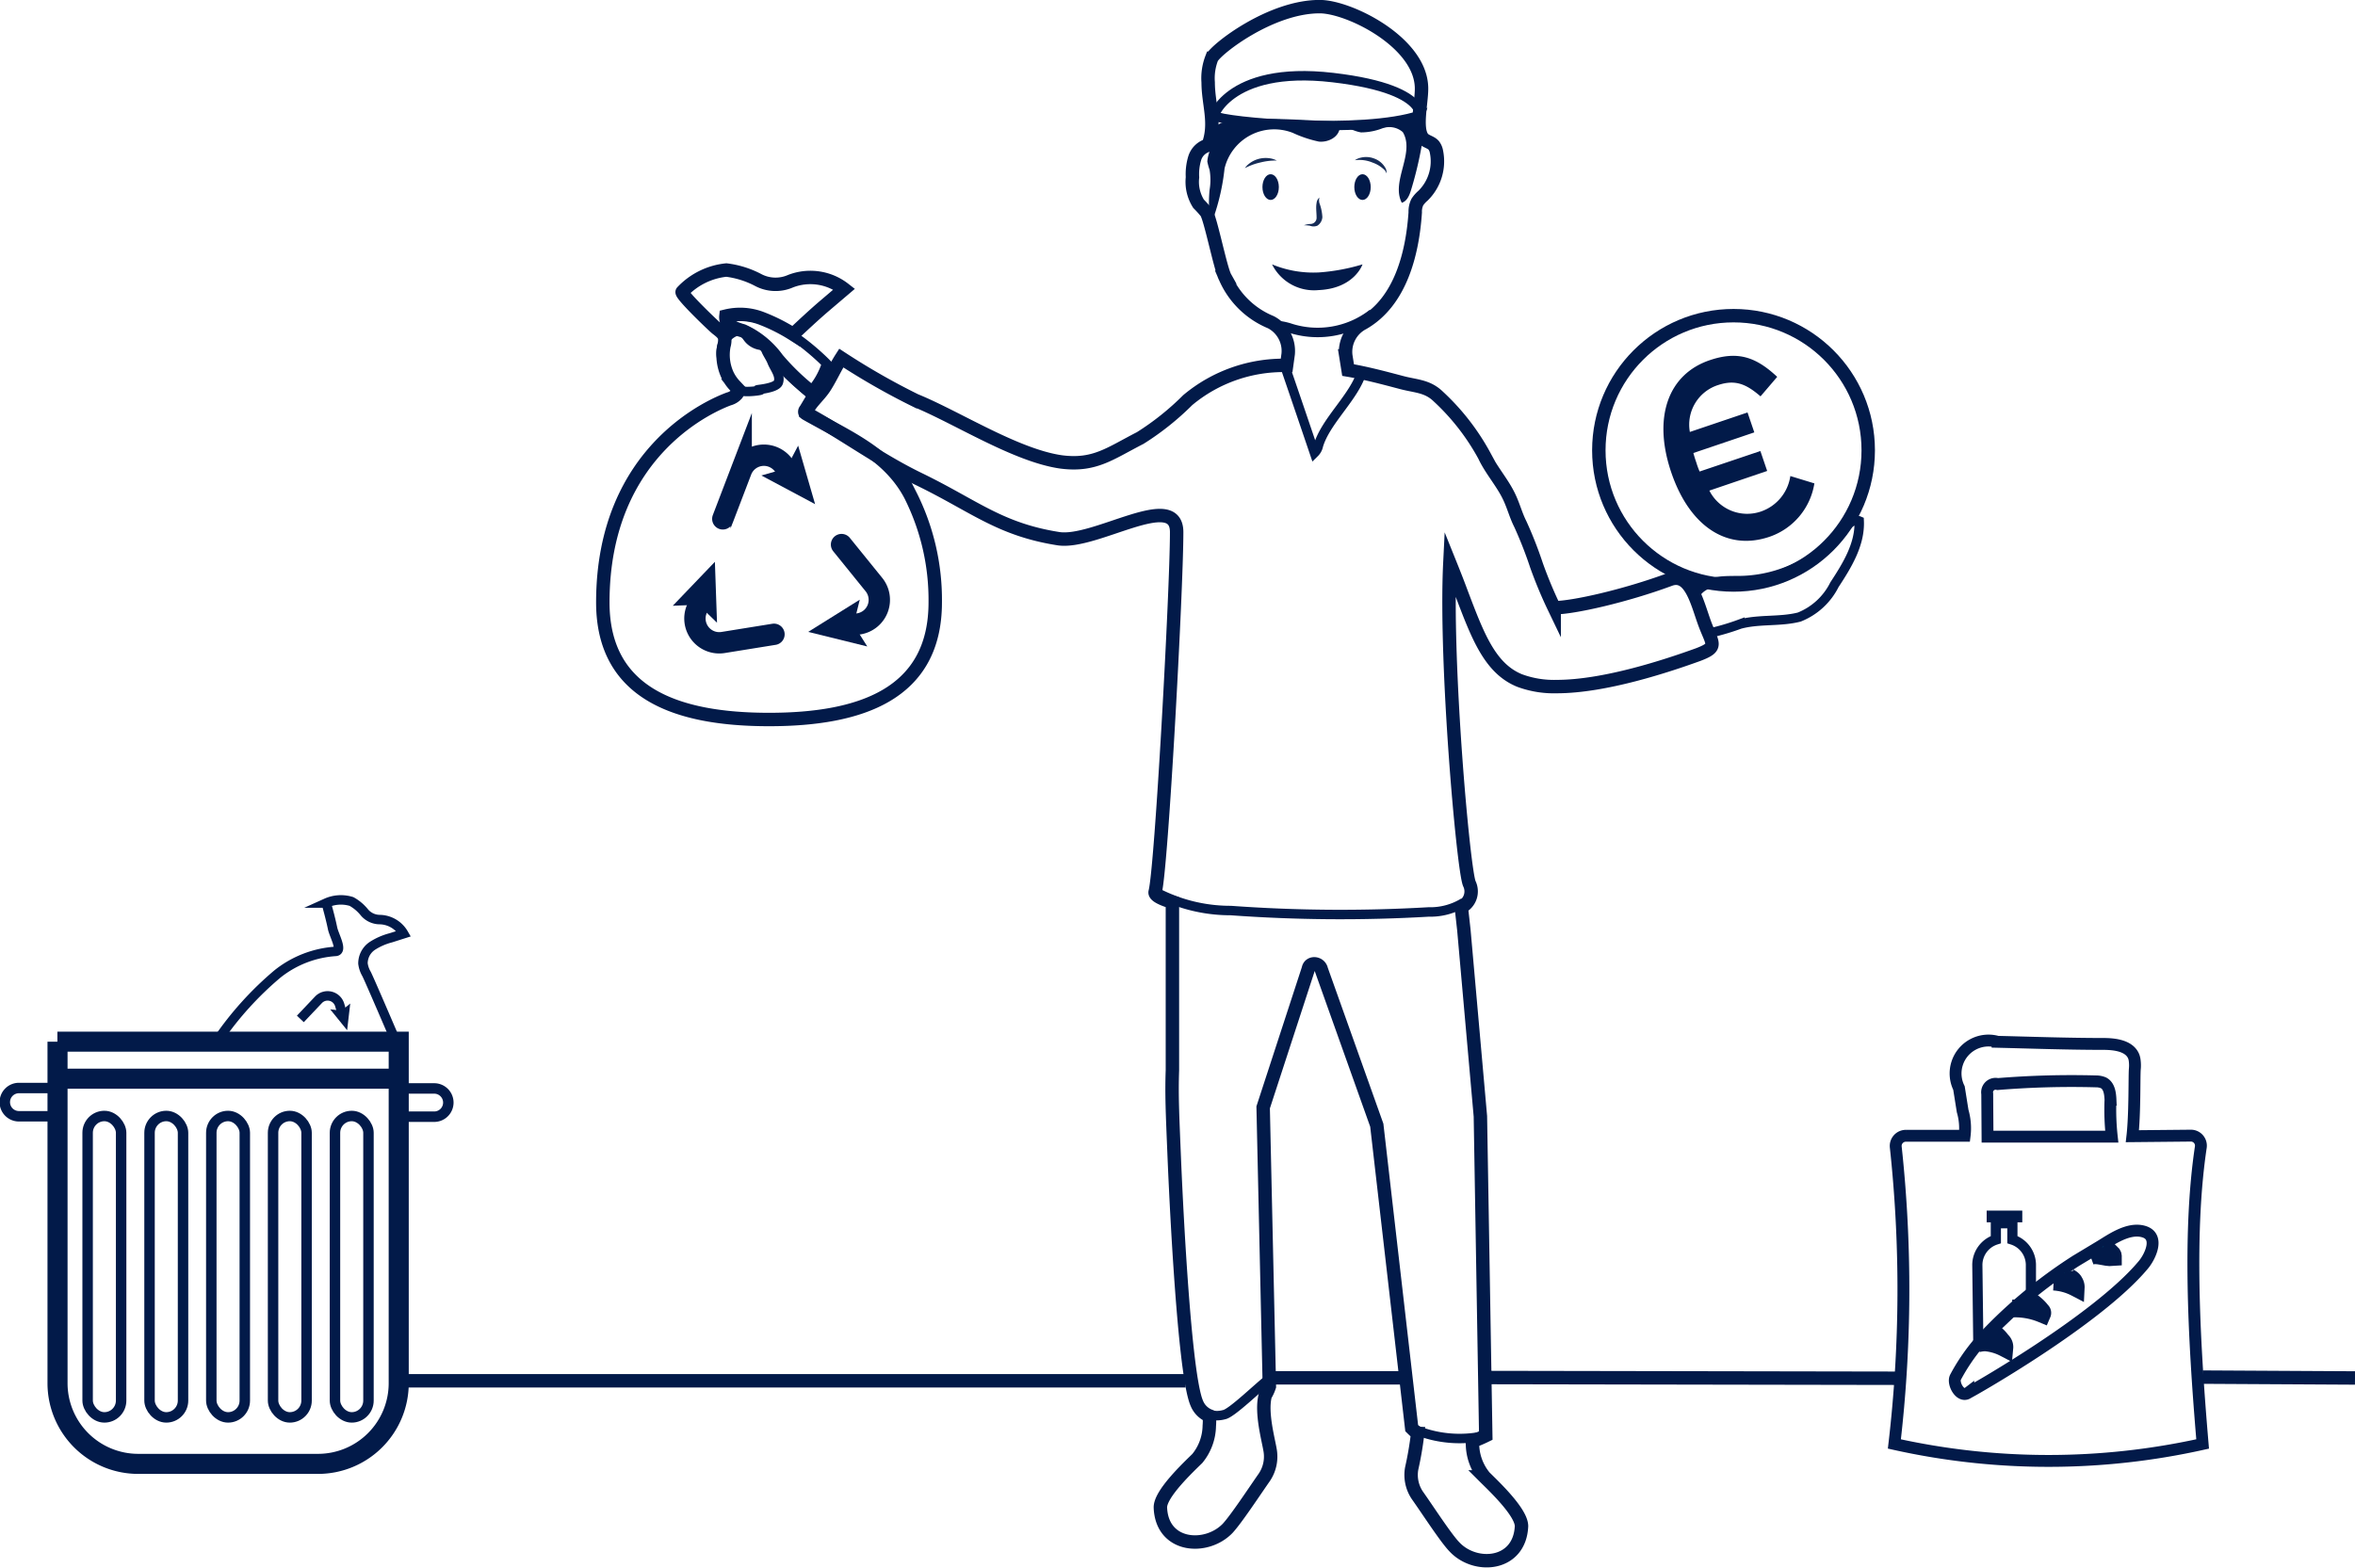 <svg xmlns="http://www.w3.org/2000/svg" viewBox="0 0 166.62 110.95"><defs><style>.cls-1{fill:#021a49;}.cls-10,.cls-11,.cls-2,.cls-3,.cls-5,.cls-6,.cls-7,.cls-8{fill:none;}.cls-10,.cls-11,.cls-2,.cls-3,.cls-5,.cls-6,.cls-7,.cls-8,.cls-9{stroke:#021a49;stroke-miterlimit:10;}.cls-2{stroke-width:0.95px;}.cls-3{stroke-width:0.67px;}.cls-4{fill:#162c57;}.cls-5{stroke-linecap:round;stroke-width:1.51px;}.cls-6{stroke-width:1.42px;}.cls-7{stroke-width:0.74px;}.cls-8{stroke-width:0.84px;}.cls-9{fill:#005c81;stroke-width:1.26px;}.cls-10{stroke-width:0.72px;}.cls-11{stroke-width:0.83px;}</style></defs><g id="Layer_2" data-name="Layer 2"><g id="Donation-selection-illu"><g id="Contractor-motivation_copy_7" data-name="Contractor-motivation copy 7"><path class="cls-1" d="M96.4,18.71s-.57,1.71-3.11,1.82A3.32,3.32,0,0,1,90,18.71a7.64,7.64,0,0,0,3.33.57A14.09,14.09,0,0,0,96.4,18.71Z"/><ellipse class="cls-1" cx="89.9" cy="13.24" rx="0.58" ry="0.91"/><ellipse class="cls-1" cx="96.4" cy="13.24" rx="0.58" ry="0.91"/><path class="cls-2" d="M120.62,44.15c-.54-1.46-1-3.69-2.48-3.14-3.16,1.17-6.84,2-8.18,2a30.92,30.92,0,0,1-1.25-3,29.26,29.26,0,0,0-1.14-2.91c-.3-.59-.46-1.2-.72-1.78-.48-1.1-1.33-2-1.83-3.07a16.3,16.3,0,0,0-3.27-4.2c-.79-.76-1.63-.71-2.67-1-1.25-.33-2.46-.65-3.7-.86l-.16-1a2.28,2.28,0,0,1,1.22-2.32c2.68-1.54,3.5-5,3.69-7.84a1.52,1.52,0,0,1,.15-.73,2.15,2.15,0,0,1,.4-.45,3.41,3.41,0,0,0,.95-3.12,1,1,0,0,0-.19-.44c-.21-.25-.61-.28-.8-.55-.53-.74,0-2.7-.07-3.66C100.38,2.91,95.4.46,93.36.47c-3.46,0-7.32,3-7.63,3.65a3.94,3.94,0,0,0-.25,1.71c0,1.56.59,2.89,0,4.45a1.36,1.36,0,0,0-.95.91,3.88,3.88,0,0,0-.16,1.36,2.9,2.9,0,0,0,.43,1.87,7.76,7.76,0,0,1,.55.61c.32.52,1,4,1.33,4.59a6,6,0,0,0,3.23,3.18,2.29,2.29,0,0,1,1.23,2.26l-.11.8a10.55,10.55,0,0,0-7,2.46A19.17,19.17,0,0,1,80.67,31c-2.15,1.1-3.23,2-5.6,1.69-3.21-.46-7.38-3.16-10.3-4.35a49.61,49.61,0,0,1-5.25-3c-.43.67-.74,1.39-1.17,2.06s-1.18,1.23-1.29,1.84c2.61,1.43,5.16,3.31,7.94,4.66,3.94,1.91,5.7,3.56,9.87,4.22,2.6.42,8.38-3.52,8.38-.46,0,4.13-1.08,23.83-1.52,25.46-.06.24.42.49,1.22.73l0,11.89c-.06,1.74,0,3,.12,5.92,0,0,.6,15.39,1.61,17.66a1.61,1.61,0,0,0,.88.88,4.17,4.17,0,0,1,0,.71,3.74,3.74,0,0,1-.85,2.31c-.63.62-2.66,2.52-2.61,3.49.12,2.81,3.26,3,4.75,1.46.6-.64,1.89-2.6,2.61-3.63a2.62,2.62,0,0,0,.4-1.92c-.13-.78-.66-2.68-.34-3.87a2.92,2.92,0,0,0,.29-.63l-.44-19.75,3.2-9.81c.09-.5.81-.45.92.07l3.92,11,2.47,21.44q.21.21.42.39a23.84,23.84,0,0,1-.42,2.46,2.58,2.58,0,0,0,.41,1.92c.71,1,2,3,2.61,3.63,1.48,1.59,4.62,1.35,4.75-1.46,0-1-2-2.87-2.62-3.49a3.74,3.74,0,0,1-.85-2.31,1.49,1.49,0,0,1,0-.21,9.46,9.46,0,0,0,.94-.4L104.74,79l-1.17-13.19-.18-1.61a1.24,1.24,0,0,0,.57-1.66c-.43-1-1.73-15.61-1.38-22.68.29.72.57,1.43.82,2.11,1.14,3,2,5.33,4.11,6.19a7,7,0,0,0,2.63.43c3.42,0,7.87-1.49,10-2.26C121.58,45.78,121.17,45.62,120.62,44.15Z"/><path class="cls-3" d="M120.07,41.88c.71-.87,2-.77,3.15-.79a9.54,9.54,0,0,0,7.21-3.61c.28-.36.69-.79,1.11-.61.07,1.64-.85,3.14-1.75,4.51a4.74,4.74,0,0,1-2.49,2.29c-1.37.35-2.83.13-4.2.5a17.07,17.07,0,0,1-2,.6c-.09,0-.44-.53-.52-.82"/><path class="cls-4" d="M92.26,15.94a1.55,1.55,0,0,1,.43-.09.44.44,0,0,0,.46-.48c0-.31-.06-.69,0-1a.59.59,0,0,1,.2-.39.83.83,0,0,0,0,.39,3.31,3.31,0,0,1,.21,1,.79.79,0,0,1-.35.6.7.7,0,0,1-.54,0A3.78,3.78,0,0,0,92.26,15.94Z"/><path class="cls-3" d="M100.45,8.16c-.24.69,1.45-1.78-6.15-2.67S85.68,8.62,85.94,8.2C86.51,8.64,96.44,9.52,100.45,8.16Z"/><path class="cls-1" d="M86,9c-.3.33-.07.88-.28,1.43a2.48,2.48,0,0,0-.3,1,4.31,4.31,0,0,0,.16.59,4.23,4.23,0,0,1,0,1.42,9.74,9.74,0,0,0,0,1.87c0,.1.07.24.17.22a.24.24,0,0,0,.11-.13,15.56,15.56,0,0,0,.78-3.48,3.61,3.61,0,0,1,4.82-2.52,8.57,8.57,0,0,0,1.85.62c.65.07,1.43-.31,1.48-1,.51-.08,1,.28,1.51.35a4.22,4.22,0,0,0,1.51-.29,1.44,1.44,0,0,1,1.44.27c.89,1.48-.86,3.49-.07,5,.37-.11.54-.53.65-.89a26.09,26.09,0,0,0,1-4.87c0-.16,0-.36-.11-.46a.55.55,0,0,0-.47,0c-4.42,1.18-9.15-.23-13.66.52A1,1,0,0,0,86,9Z"/><path class="cls-3" d="M91,26.18q1,2.92,2,5.87a1,1,0,0,0,.28-.52c.52-1.75,2.53-3.43,3.06-5.18"/><path class="cls-3" d="M81.7,63.09a11.3,11.3,0,0,0,5.38,1.35,107.38,107.38,0,0,0,14,.1,4.52,4.52,0,0,0,2.49-.67"/><path class="cls-4" d="M90.33,11.36a4.48,4.48,0,0,0-1.16.14,4.31,4.31,0,0,0-1.09.4,1.25,1.25,0,0,1,.24-.27,1.88,1.88,0,0,1,.79-.4,2,2,0,0,1,.88,0A1.54,1.54,0,0,1,90.33,11.36Z"/><path class="cls-4" d="M98.09,12.27a.59.59,0,0,0-.21-.31,2.24,2.24,0,0,0-.76-.45,2.41,2.41,0,0,0-1.26-.17,1.07,1.07,0,0,1,.37-.17,1.59,1.59,0,0,1,1,.05,1.48,1.48,0,0,1,.78.65A.55.55,0,0,1,98.09,12.27Z"/><path class="cls-3" d="M85,99.83a1.86,1.86,0,0,0,1.59.29c.54-.07,2.48-2,3.3-2.61"/><path class="cls-3" d="M99.83,101.17a1.13,1.13,0,0,1,.57.12,8.25,8.25,0,0,0,4.56.34"/><path class="cls-3" d="M89.89,22.8c.88.43.35.13,1.29.39a6.34,6.34,0,0,0,5.94-1"/></g><g id="hand"><path class="cls-3" d="M58.48,25.73s-4-4.17-6.91-3.21a2.71,2.71,0,0,0,0,.57A3.91,3.91,0,0,1,54,24.25c.54.55.93,1.38,1.52,2s1.73,1.57,1.73,1.57A5.38,5.38,0,0,0,58.48,25.73Z"/><path class="cls-3" d="M53.88,24.44c-.07,0,.08,0,.16.1a.94.94,0,0,1,.19.32c.13.27.3.5.4.77.19.46.61.94.44,1.43s-2,.53-1.33.53c.44,0-.84.2-1.25.08a1.49,1.49,0,0,1-.83-.84,7.66,7.66,0,0,1-.57-1.39,1.62,1.62,0,0,1,1-2c.48-.15.58.12.82.46A1.35,1.35,0,0,0,53.88,24.44Z"/></g><g id="euro"><circle class="cls-2" cx="122.65" cy="31.87" r="9.53"/><path class="cls-1" d="M119.81,32.06c.06.23.13.45.21.68a5.85,5.85,0,0,0,.23.63l4.3-1.45.48,1.41-4.09,1.39a3,3,0,0,0,3.65,1.48,3.13,3.13,0,0,0,2.08-2.51l1.7.52A4.78,4.78,0,0,1,125.16,38c-3,1-5.64-.77-6.93-4.61S118,26.48,121,25.48c2-.67,3.27-.18,4.74,1.19l-1.18,1.38c-1-.86-1.77-1.21-3-.8a2.94,2.94,0,0,0-2,3.32l4.08-1.38.48,1.41Z"/></g><g id="bag"><path class="cls-5" d="M51.14,36.72l1.3-3.4a1.72,1.72,0,0,1,2.94-.47l.59.73"/><polygon class="cls-1" points="53.87 33.65 55.62 33.15 56.47 31.54 57.67 35.68 53.87 33.65"/><path class="cls-5" d="M54.76,44.89l-3.6.58a1.72,1.72,0,0,1-1.88-2.31l.34-.88"/><polygon class="cls-1" points="50.73 44.07 49.42 42.8 47.6 42.87 50.58 39.76 50.73 44.07"/><path class="cls-5" d="M59.54,38.54l2.29,2.83a1.72,1.72,0,0,1-1.06,2.78l-.93.15"/><polygon class="cls-1" points="60.83 42.44 60.39 44.21 61.36 45.75 57.18 44.72 60.83 42.44"/><path class="cls-2" d="M66.17,42.63c0,6.49-5.27,8.29-11.76,8.29s-11.76-1.8-11.76-8.29c0-10.91,8-14.06,8.92-14.4a1.15,1.15,0,0,0,.56-.34c.21-.28,0-.42-.14-.6a3,3,0,0,1-.55-.82,3.4,3.4,0,0,1-.22-2,1.38,1.38,0,0,0,.05-.57c-.06-.28-.33-.47-.56-.65s-2.61-2.46-2.44-2.6a5,5,0,0,1,3.12-1.54,6.56,6.56,0,0,1,2.24.7,2.63,2.63,0,0,0,2.3.09,3.89,3.89,0,0,1,3.8.56l-1.41,1.2c-.76.65-1.48,1.33-2.2,2a12.69,12.69,0,0,0-2.27-1.14,4.24,4.24,0,0,0-2.49-.15.74.74,0,0,0,.38.73,4.47,4.47,0,0,0,.82.31,6.12,6.12,0,0,1,2.44,2,16.89,16.89,0,0,0,2.35,2.28c.1.08.21.18.21.3a.43.43,0,0,1-.1.24L57,29a.2.2,0,0,0-.06.16c0,.07.08.11.13.14,2.79,1.58,5.76,2.77,7.33,5.72A16.47,16.47,0,0,1,66.17,42.63Z"/></g><line class="cls-2" x1="28.21" y1="97.72" x2="83.88" y2="97.72"/><line class="cls-2" x1="89.9" y1="97.51" x2="99.51" y2="97.51"/><line class="cls-2" x1="105.4" y1="97.49" x2="134.18" y2="97.54"/><line class="cls-2" x1="155.84" y1="97.46" x2="166.62" y2="97.52"/><g id="bin"><path class="cls-6" d="M4.06,73.72H28.21a0,0,0,0,1,0,0V97.89a5.71,5.71,0,0,1-5.71,5.71H9.78a5.71,5.71,0,0,1-5.71-5.71V73.72A0,0,0,0,1,4.06,73.72Z"/><path class="cls-7" d="M1.34,77H3.85a0,0,0,0,1,0,0V79a0,0,0,0,1,0,0H1.34a1,1,0,0,1-1-1v0a1,1,0,0,1,1-1Z"/><path class="cls-7" d="M29.18,77h2.51a0,0,0,0,1,0,0V79a0,0,0,0,1,0,0H29.18a1,1,0,0,1-1-1v0a1,1,0,0,1,1-1Z" transform="translate(59.9 156.03) rotate(180)"/><rect class="cls-7" x="6.2" y="78.98" width="2.37" height="21.33" rx="1.19"/><rect class="cls-7" x="10.58" y="78.98" width="2.37" height="21.33" rx="1.19"/><rect class="cls-7" x="14.95" y="78.98" width="2.37" height="21.33" rx="1.19"/><rect class="cls-7" x="19.32" y="78.98" width="2.37" height="21.33" rx="1.19"/><rect class="cls-7" x="23.7" y="78.98" width="2.37" height="21.33" rx="1.19"/><line class="cls-6" x1="28.21" y1="76.34" x2="4.06" y2="76.34"/><g id="bag-2" data-name="bag"><path class="cls-3" d="M21.25,72.11l1.29-1.36a.89.89,0,0,1,1.49.36l.19.65"/><polygon class="cls-1" points="23.36 71.43 24.16 71.53 24.78 71.02 24.56 72.91 23.36 71.43"/><path class="cls-3" d="M27.18,73.54l-11.79.09a23.22,23.22,0,0,1,4.25-4.71,7.37,7.37,0,0,1,4.12-1.59c.5-.06-.13-1.14-.23-1.63s-.28-1.2-.45-1.79a2.53,2.53,0,0,1,1.79-.11,3.11,3.11,0,0,1,.92.78,1.43,1.43,0,0,0,1.08.5,2,2,0,0,1,1.69,1l-.91.29a4.46,4.46,0,0,0-1.32.58,1.49,1.49,0,0,0-.65,1.24,1.92,1.92,0,0,0,.25.73c.19.36,2,4.59,2,4.59Z"/></g></g><g id="groceries"><path class="cls-8" d="M150.87,80.41c.18-1.57.13-4.12.17-4.73a2.63,2.63,0,0,0,0-.56,1.37,1.37,0,0,0-.07-.34c-.3-.77-1.33-.9-2.16-.9-2.5,0-5-.09-7.48-.15A2.33,2.33,0,0,0,138.6,77l.26,1.63a4.34,4.34,0,0,1,.14,1.75c-1.39,0-2.78,0-4.16,0a.72.72,0,0,0-.71.81,94.09,94.09,0,0,1-.1,21,50.15,50.15,0,0,0,21.81,0c-.67-7.86-1-15.19-.13-21a.71.71,0,0,0-.7-.82Zm-10.27-3a.6.6,0,0,1,.74-.69,64.34,64.34,0,0,1,6.94-.19,1.4,1.4,0,0,1,.54.1c.41.21.48.74.5,1.2a17.41,17.41,0,0,0,.09,2.61h-8.79v0Z"/><path class="cls-8" d="M151.64,89.52c.49-.58,1.17-2,.06-2.35s-2.37.59-3.16,1.06l-1.66,1a34.37,34.37,0,0,0-5.74,4.6c-.4.4-.8.82-1.17,1.25a13.63,13.63,0,0,0-1.61,2.38c-.24.43.35,1.52.9,1.1C139.26,98.59,148.35,93.47,151.64,89.52Z"/><path class="cls-9" d="M139.9,95.08a2.18,2.18,0,0,1,.57-.08,3.56,3.56,0,0,1,1.34.39.59.59,0,0,0-.2-.5,2.37,2.37,0,0,0-.78-.7"/><path class="cls-9" d="M142.37,92.6s0,0,0,0,0,0,.05,0a5,5,0,0,1,2.06.38.17.17,0,0,0-.05-.2,3,3,0,0,0-1.09-.88"/><path class="cls-9" d="M145.3,90.7a3.83,3.83,0,0,1,1.56.43.69.69,0,0,0-.11-.41c-.16-.33-.6-.32-.67-.67"/><path class="cls-9" d="M147.9,88.89c.5-.18,1,.13,1.59.08,0-.09,0-.19-.1-.26l-.54-.53"/><path class="cls-10" d="M142.38,87.73V86.57h-1.17v1.16a1.89,1.89,0,0,0-1.31,1.8l.07,5.58,3.72-3.54v-2A1.89,1.89,0,0,0,142.38,87.73Z"/><line class="cls-11" x1="143.08" y1="86.09" x2="140.56" y2="86.09"/></g></g></g></svg>
